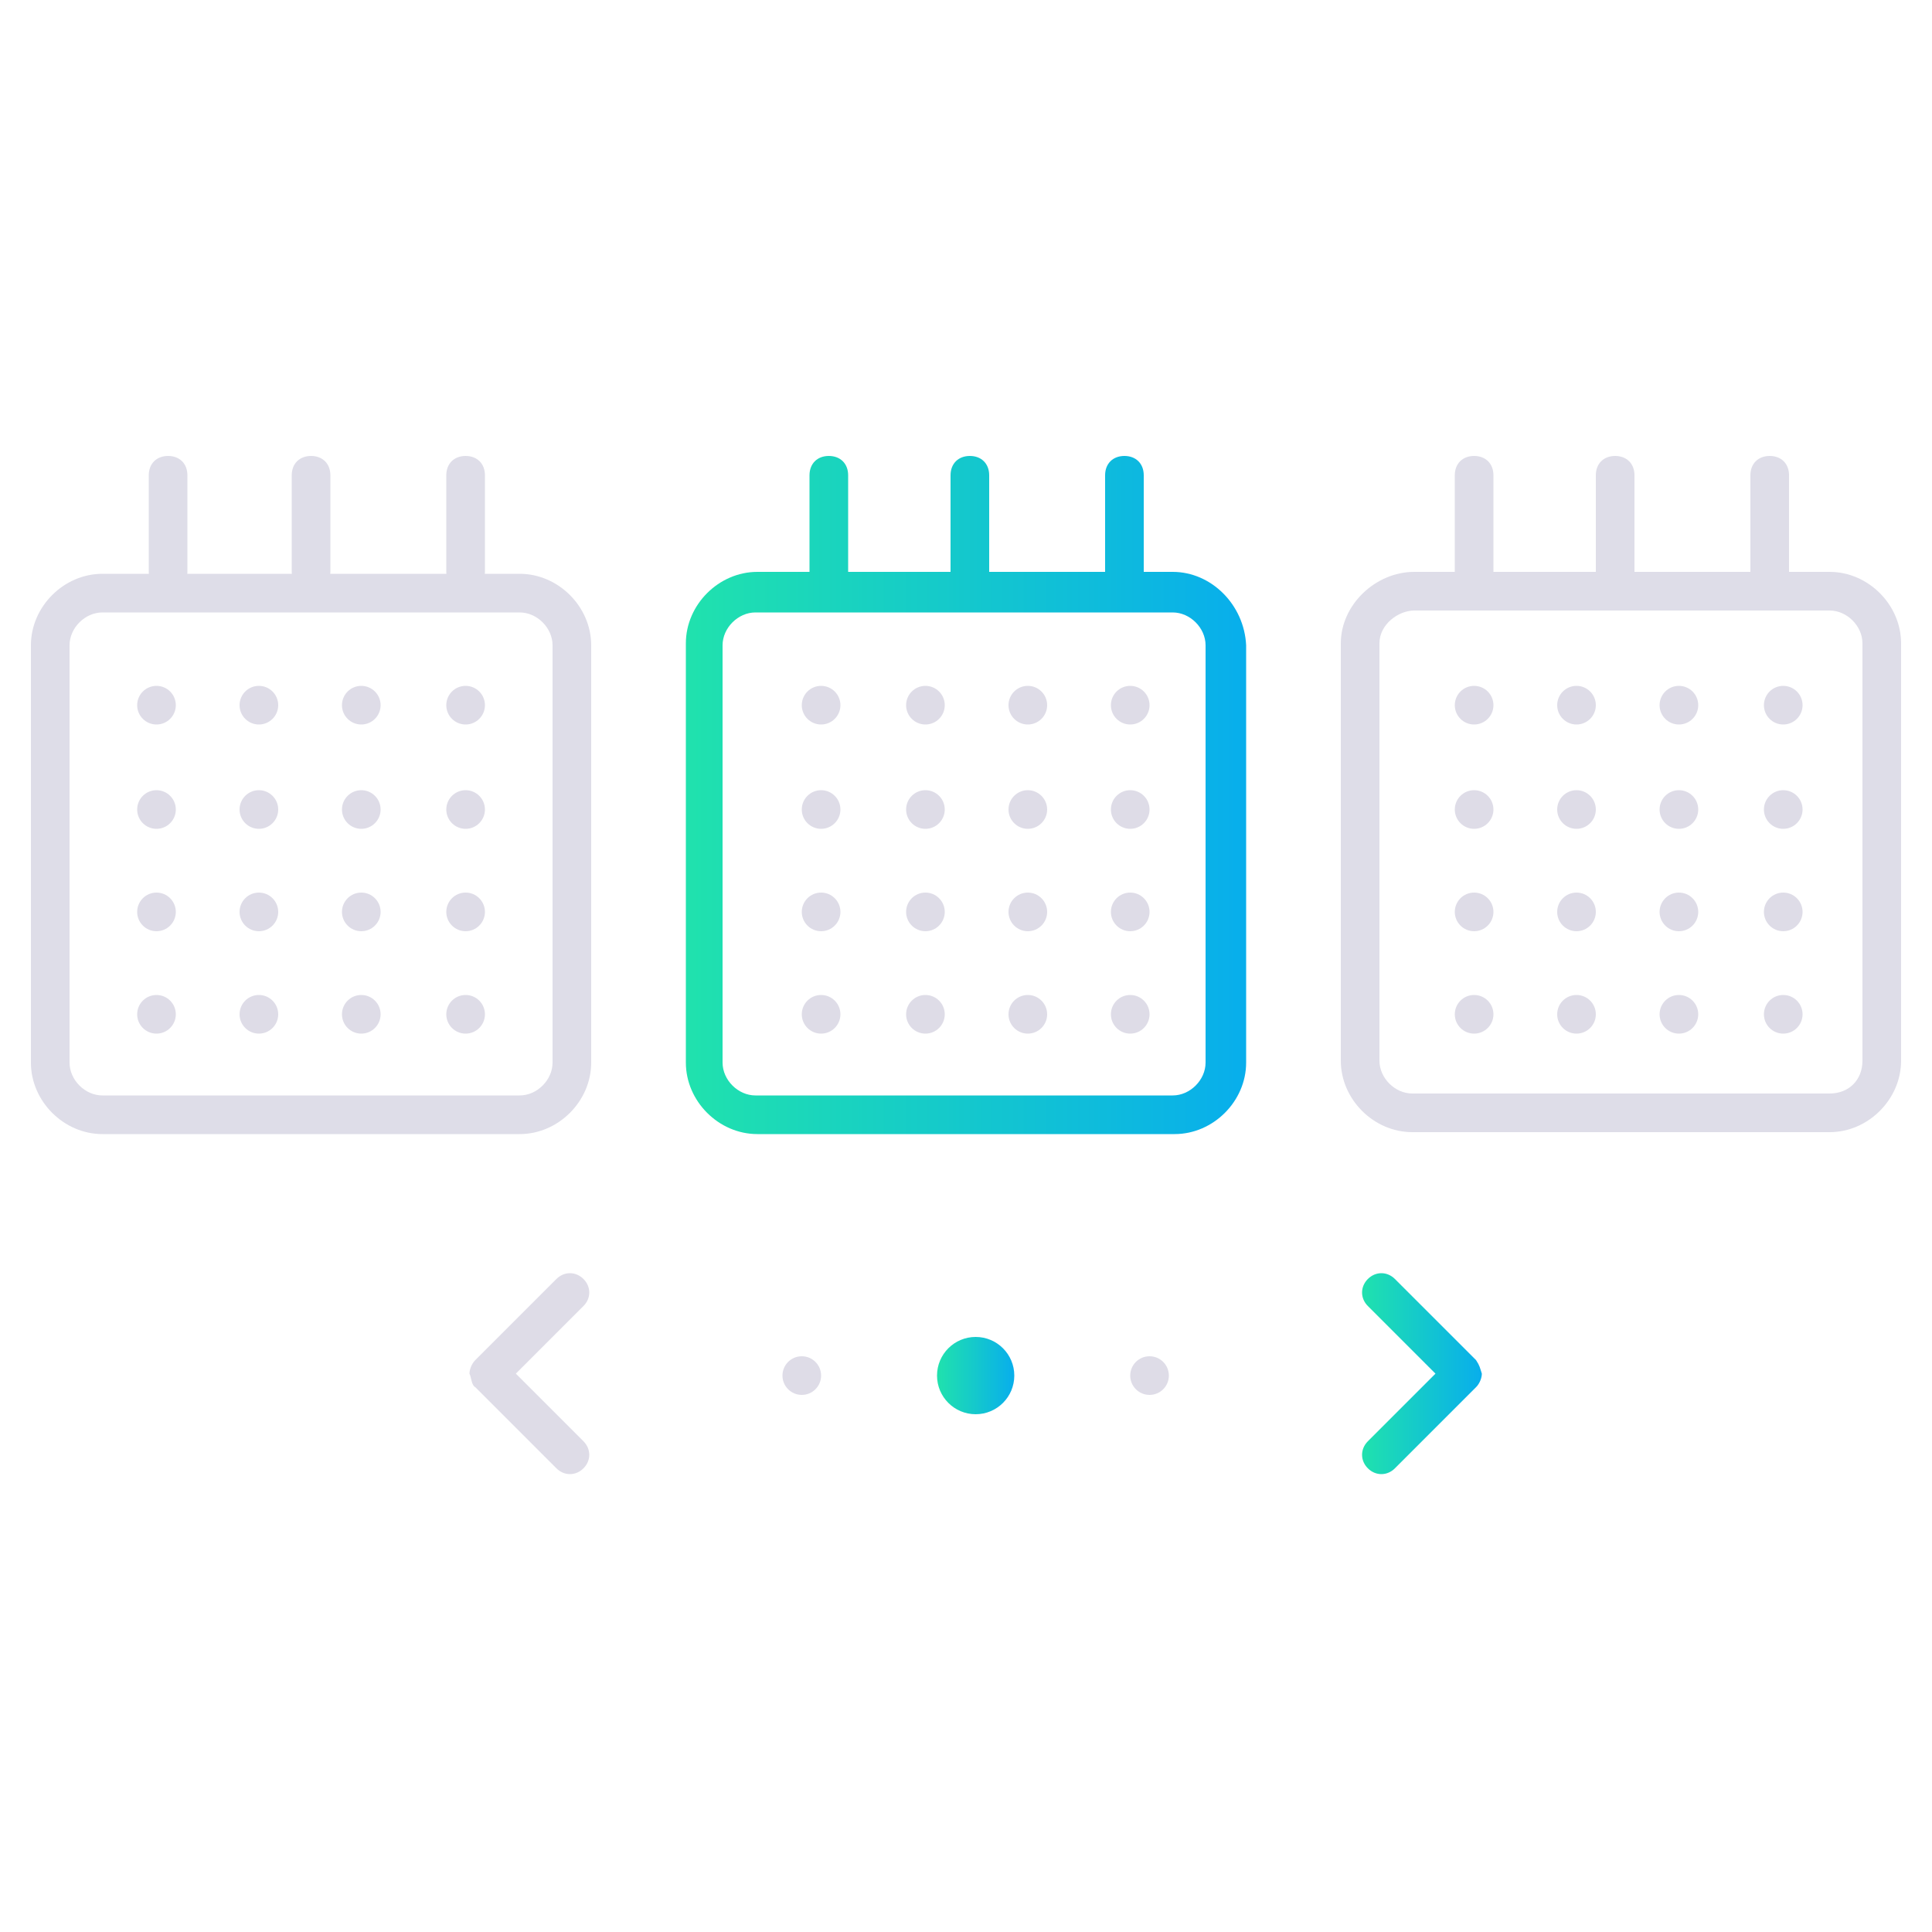 <?xml version="1.0" encoding="utf-8"?>
<!-- Generator: Adobe Illustrator 23.0.3, SVG Export Plug-In . SVG Version: 6.00 Build 0)  -->
<svg version="1.1" id="Layer_1" xmlns="http://www.w3.org/2000/svg" xmlns:xlink="http://www.w3.org/1999/xlink" x="0px" y="0px"
	 viewBox="0 0 100 100" style="enable-background:new 0 0 100 100;" xml:space="preserve">
<style type="text/css">
	.st0{fill:#DEDDE8;}
	.st1{fill:url(#SVGID_1_);}
	.st2{fill:#DEDCE7;}
	.st3{fill:url(#SVGID_2_);}
	.st4{fill:url(#SVGID_3_);}
</style>
<g>
	<g>
		<path class="st0" d="M94.7,58.6H73.1c-2,0-3.7-1.7-3.7-3.7V33.3c0-2,1.8-3.7,3.8-3.7h21.5c2,0,3.7,1.7,3.7,3.7v21.6
			C98.4,56.9,96.7,58.6,94.7,58.6z M73.2,31.6c-0.8,0-1.8,0.7-1.8,1.7v21.6c0,0.9,0.8,1.7,1.7,1.7h21.6c1,0,1.7-0.7,1.7-1.7V33.3
			c0-0.9-0.8-1.7-1.7-1.7H73.2z"/>
	</g>
</g>
<linearGradient id="SVGID_1_" gradientUnits="userSpaceOnUse" x1="70.443" y1="469.1" x2="76.685" y2="469.1" gradientTransform="matrix(1 0 0 1 0 -398)">
	<stop  offset="0" style="stop-color:#20E2AD"/>
	<stop  offset="1" style="stop-color:#08AEEC"/>
</linearGradient>
<path class="st1" d="M76.4,70.4l-4.2-4.2c-0.4-0.4-1-0.4-1.4,0s-0.4,1,0,1.4l3.5,3.5l-3.5,3.5c-0.4,0.4-0.4,1,0,1.4s1,0.4,1.4,0
	l4.2-4.2c0.2-0.2,0.3-0.5,0.3-0.7C76.6,70.8,76.6,70.7,76.4,70.4z"/>
<path class="st2" d="M24.6,71.8l4.2,4.2c0.4,0.4,1,0.4,1.4,0s0.4-1,0-1.4l-3.5-3.5l3.5-3.5c0.4-0.4,0.4-1,0-1.4s-1-0.4-1.4,0
	l-4.2,4.2c-0.2,0.2-0.3,0.5-0.3,0.7C24.4,71.3,24.4,71.7,24.6,71.8z"/>
<circle class="st2" cx="41.5" cy="71.2" r="1"/>
<g>
	<g>
		<path class="st0" d="M26.9,58.7H5.3c-2,0-3.7-1.7-3.7-3.7V33.4c0-2,1.7-3.7,3.7-3.7h21.6c2,0,3.7,1.7,3.7,3.7V55
			C30.6,57,28.9,58.7,26.9,58.7z M5.3,31.7c-0.9,0-1.7,0.8-1.7,1.7V55c0,0.9,0.8,1.7,1.7,1.7h21.6c0.9,0,1.7-0.8,1.7-1.7V33.4
			c0-0.9-0.8-1.7-1.7-1.7H5.3z"/>
	</g>
</g>
<g>
	<g>
		<circle class="st2" cx="76.3" cy="36.5" r="1"/>
		<circle class="st2" cx="86.9" cy="36.5" r="1"/>
		<circle class="st2" cx="92.3" cy="36.5" r="1"/>
		<circle class="st2" cx="81.6" cy="36.5" r="1"/>
	</g>
	<g>
		<circle class="st2" cx="76.3" cy="41.9" r="1"/>
		<circle class="st2" cx="86.9" cy="41.9" r="1"/>
		<circle class="st2" cx="92.3" cy="41.9" r="1"/>
		<circle class="st2" cx="81.6" cy="41.9" r="1"/>
	</g>
	<g>
		<circle class="st2" cx="76.3" cy="47.2" r="1"/>
		<circle class="st2" cx="86.9" cy="47.2" r="1"/>
		<circle class="st2" cx="92.3" cy="47.2" r="1"/>
		<circle class="st2" cx="81.6" cy="47.2" r="1"/>
	</g>
	<g>
		<circle class="st2" cx="76.3" cy="52.5" r="1"/>
		<circle class="st2" cx="86.9" cy="52.5" r="1"/>
		<circle class="st2" cx="92.3" cy="52.5" r="1"/>
		<circle class="st2" cx="81.6" cy="52.5" r="1"/>
	</g>
</g>
<g>
	<g>
		<circle class="st2" cx="42.5" cy="36.5" r="1"/>
		<circle class="st2" cx="53.2" cy="36.5" r="1"/>
		<circle class="st2" cx="58.5" cy="36.5" r="1"/>
		<circle class="st2" cx="47.9" cy="36.5" r="1"/>
	</g>
	<g>
		<circle class="st2" cx="42.5" cy="41.9" r="1"/>
		<circle class="st2" cx="53.2" cy="41.9" r="1"/>
		<circle class="st2" cx="58.5" cy="41.9" r="1"/>
		<circle class="st2" cx="47.9" cy="41.9" r="1"/>
	</g>
	<g>
		<circle class="st2" cx="42.5" cy="47.2" r="1"/>
		<circle class="st2" cx="53.2" cy="47.2" r="1"/>
		<circle class="st2" cx="58.5" cy="47.2" r="1"/>
		<circle class="st2" cx="47.9" cy="47.2" r="1"/>
	</g>
	<g>
		<circle class="st2" cx="42.5" cy="52.5" r="1"/>
		<circle class="st2" cx="53.2" cy="52.5" r="1"/>
		<circle class="st2" cx="58.5" cy="52.5" r="1"/>
		<circle class="st2" cx="47.9" cy="52.5" r="1"/>
	</g>
</g>
<g>
	<g>
		<circle class="st2" cx="8.1" cy="36.5" r="1"/>
		<circle class="st2" cx="18.7" cy="36.5" r="1"/>
		<circle class="st2" cx="24.1" cy="36.5" r="1"/>
		<circle class="st2" cx="13.4" cy="36.5" r="1"/>
	</g>
	<g>
		<circle class="st2" cx="8.1" cy="41.9" r="1"/>
		<circle class="st2" cx="18.7" cy="41.9" r="1"/>
		<circle class="st2" cx="24.1" cy="41.9" r="1"/>
		<circle class="st2" cx="13.4" cy="41.9" r="1"/>
	</g>
	<g>
		<circle class="st2" cx="8.1" cy="47.2" r="1"/>
		<circle class="st2" cx="18.7" cy="47.2" r="1"/>
		<circle class="st2" cx="24.1" cy="47.2" r="1"/>
		<circle class="st2" cx="13.4" cy="47.2" r="1"/>
	</g>
	<g>
		<circle class="st2" cx="8.1" cy="52.5" r="1"/>
		<circle class="st2" cx="18.7" cy="52.5" r="1"/>
		<circle class="st2" cx="24.1" cy="52.5" r="1"/>
		<circle class="st2" cx="13.4" cy="52.5" r="1"/>
	</g>
</g>
<linearGradient id="SVGID_2_" gradientUnits="userSpaceOnUse" x1="48.505" y1="469.2" x2="52.505" y2="469.2" gradientTransform="matrix(1 0 0 1 0 -398)">
	<stop  offset="0" style="stop-color:#20E2AD"/>
	<stop  offset="1" style="stop-color:#08AEEC"/>
</linearGradient>
<circle class="st3" cx="50.5" cy="71.2" r="2"/>
<circle class="st2" cx="59.5" cy="71.2" r="1"/>
<path class="st0" d="M8.7,30.6L8.7,30.6c-0.6,0-1-0.4-1-1v-5c0-0.6,0.4-1,1-1l0,0c0.6,0,1,0.4,1,1v5C9.7,30.2,9.3,30.6,8.7,30.6z"/>
<path class="st0" d="M16.1,30.6L16.1,30.6c-0.6,0-1-0.4-1-1v-5c0-0.6,0.4-1,1-1l0,0c0.6,0,1,0.4,1,1v5
	C17.1,30.2,16.6,30.6,16.1,30.6z"/>
<path class="st0" d="M24.1,30.6L24.1,30.6c-0.6,0-1-0.4-1-1v-5c0-0.6,0.4-1,1-1l0,0c0.6,0,1,0.4,1,1v5
	C25.1,30.2,24.6,30.6,24.1,30.6z"/>
<linearGradient id="SVGID_3_" gradientUnits="userSpaceOnUse" x1="35.437" y1="60.85" x2="64.437" y2="60.85" gradientTransform="matrix(1 0 0 -1 0 102)">
	<stop  offset="0" style="stop-color:#20E2AD"/>
	<stop  offset="1" style="stop-color:#08AEEC"/>
</linearGradient>
<path class="st4" d="M60.7,29.6h-1.5v-5c0-0.6-0.4-1-1-1s-1,0.4-1,1v5h-6v-5c0-0.6-0.4-1-1-1s-1,0.4-1,1v5h-5.3v-5c0-0.6-0.4-1-1-1
	s-1,0.4-1,1v5h-2.7c-2,0-3.7,1.7-3.7,3.7V55c0,2,1.7,3.7,3.7,3.7h21.6c2,0,3.7-1.7,3.7-3.7V33.4C64.4,31.3,62.7,29.6,60.7,29.6z
	 M62.4,55c0,0.9-0.8,1.7-1.7,1.7H39.1c-0.9,0-1.7-0.8-1.7-1.7V33.4c0-0.9,0.8-1.7,1.7-1.7h21.6c0.9,0,1.7,0.8,1.7,1.7
	C62.4,33.4,62.4,55,62.4,55z"/>
<path class="st0" d="M76.3,30.6L76.3,30.6c-0.6,0-1-0.4-1-1v-5c0-0.6,0.4-1,1-1l0,0c0.6,0,1,0.4,1,1v5
	C77.3,30.2,76.8,30.6,76.3,30.6z"/>
<path class="st0" d="M83.6,30.6L83.6,30.6c-0.6,0-1-0.4-1-1v-5c0-0.6,0.4-1,1-1l0,0c0.6,0,1,0.4,1,1v5
	C84.6,30.2,84.2,30.6,83.6,30.6z"/>
<path class="st0" d="M91.6,30.6L91.6,30.6c-0.6,0-1-0.4-1-1v-5c0-0.6,0.4-1,1-1l0,0c0.6,0,1,0.4,1,1v5
	C92.6,30.2,92.2,30.6,91.6,30.6z"/>
</svg>

